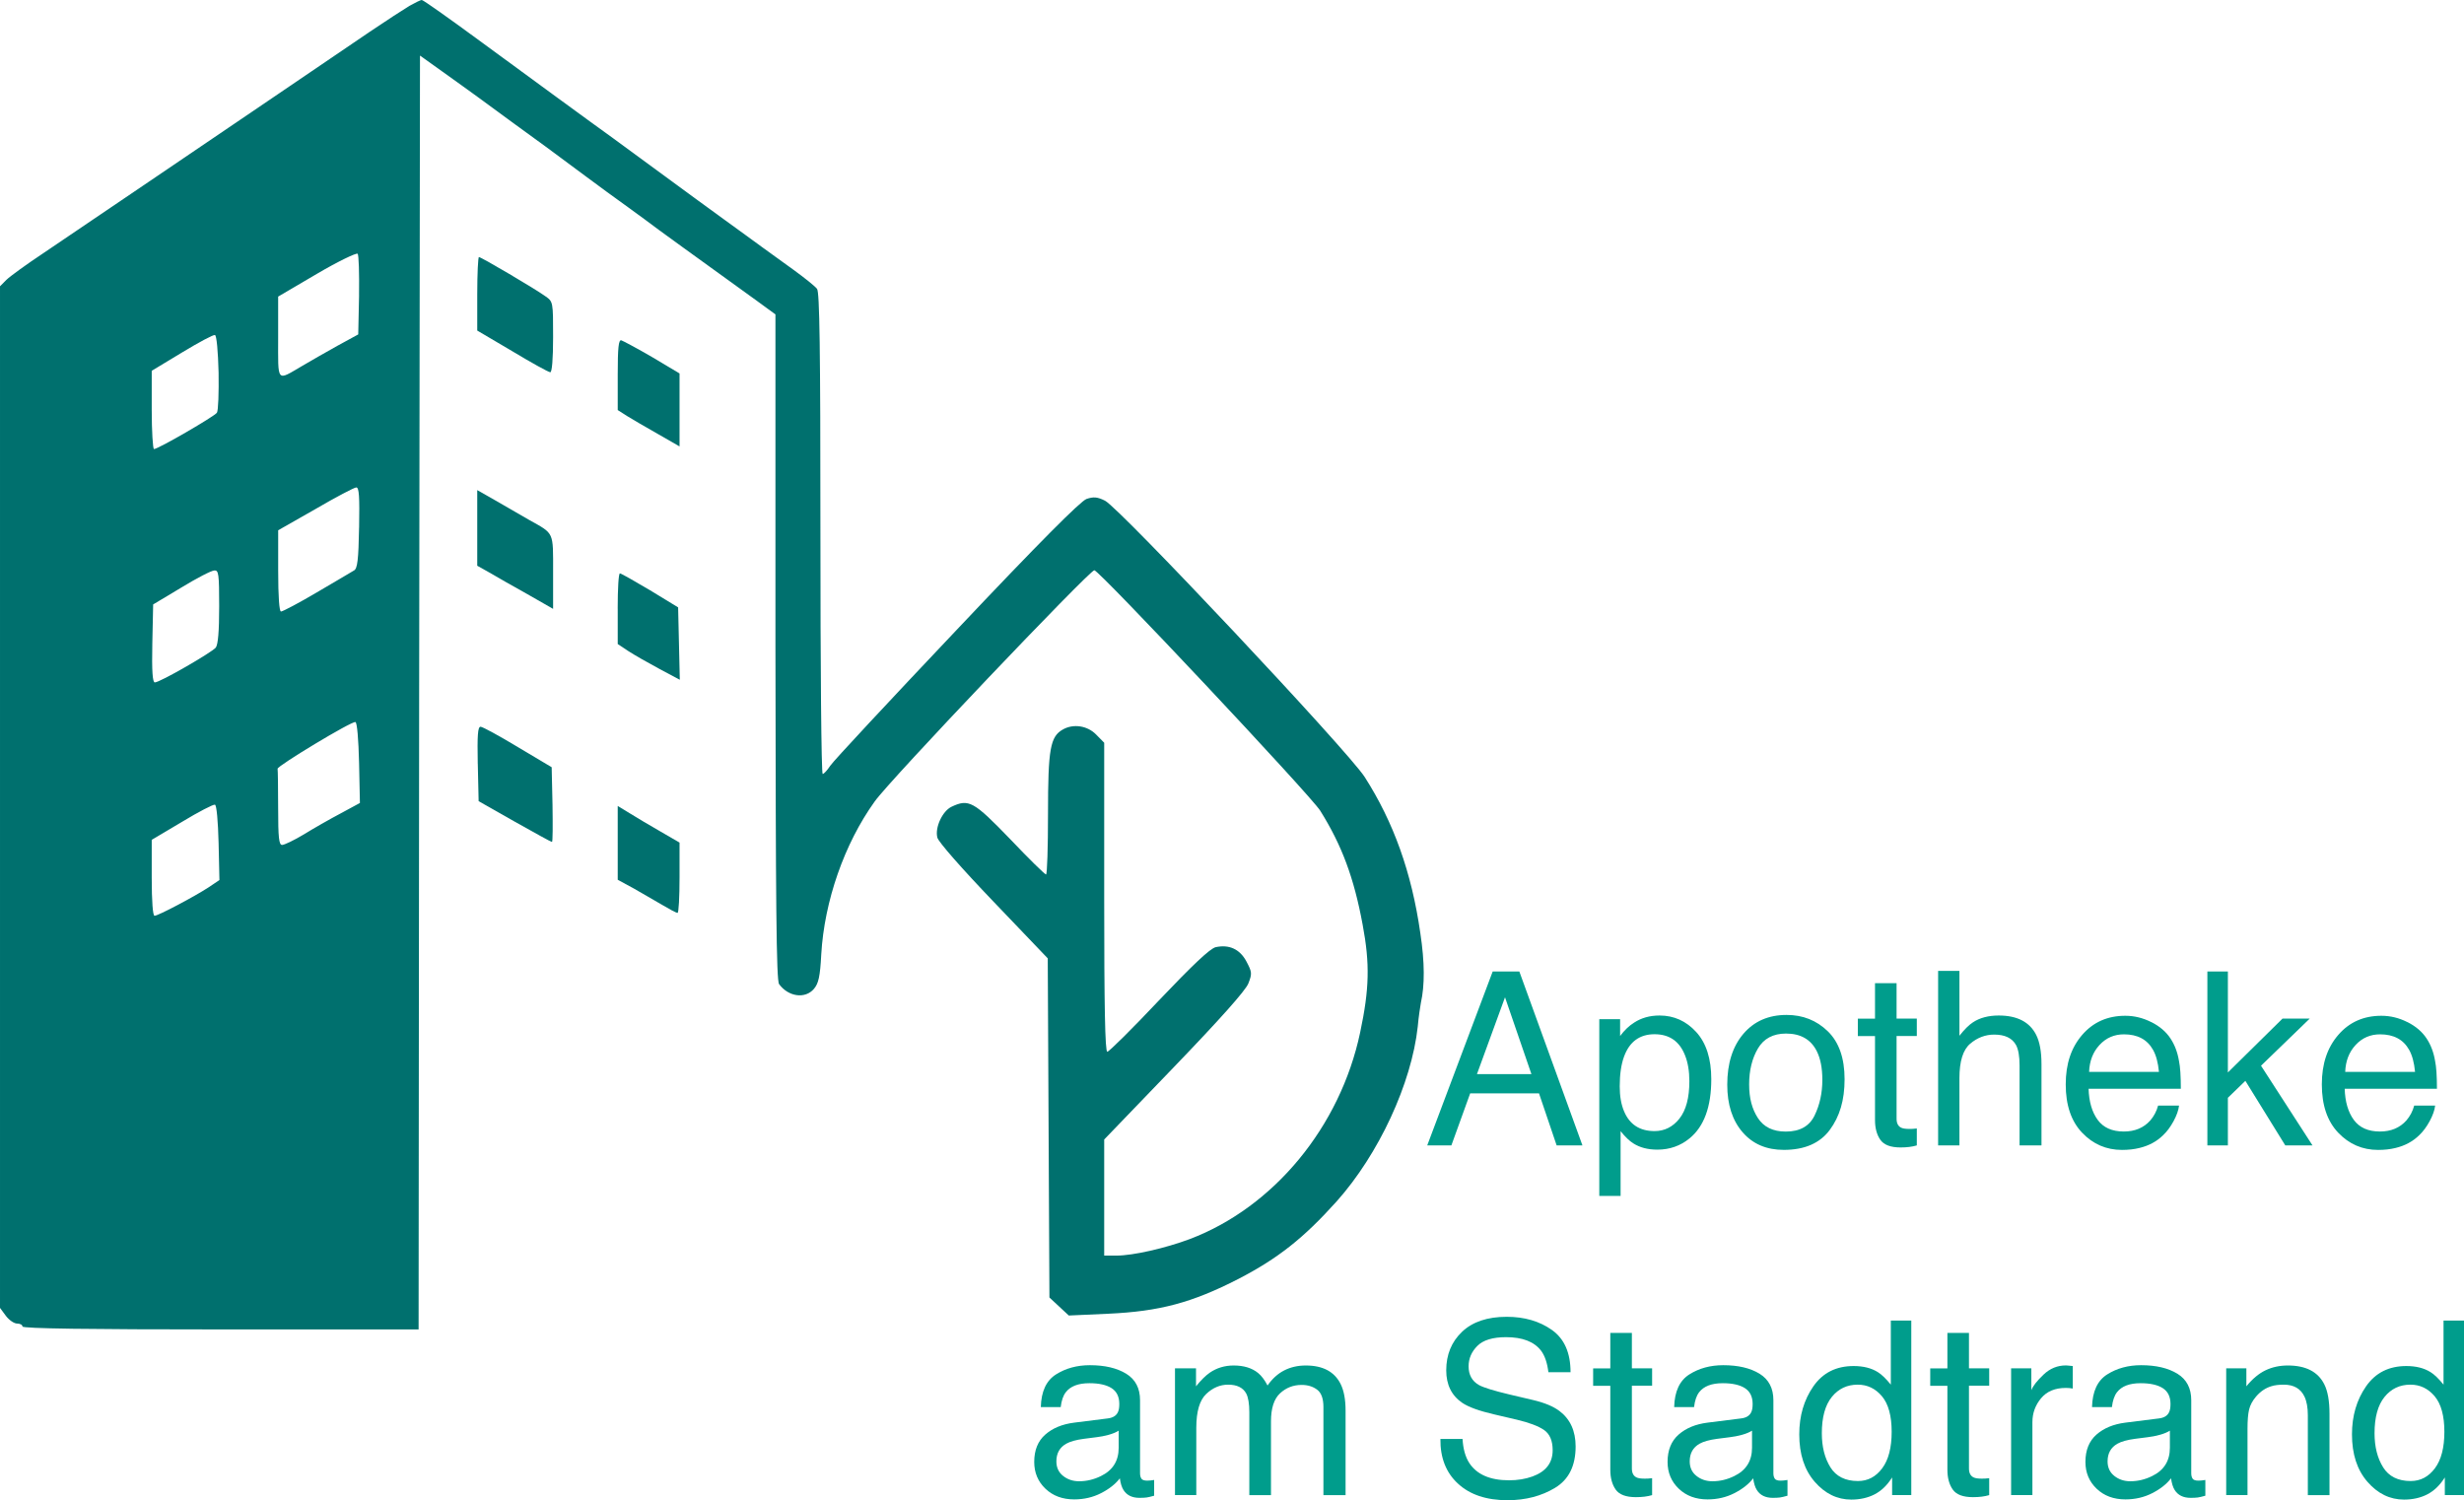 <?xml version="1.0" encoding="UTF-8"?> <svg xmlns="http://www.w3.org/2000/svg" id="New_Layer" viewBox="0 0 762.1 464.03"><defs><style>.cls-1{fill:#009d8c;}.cls-2{fill:#00706e;fill-rule:evenodd;}</style></defs><g><path class="cls-2" d="m126.61,1.83c-1.82,1.1-7.3,4.66-12.17,7.95-11.56,7.86-22.16,15.08-29.72,20.19-7.21,4.93-7.99,5.39-38.67,26.23-13.12,8.86-27.98,18.92-32.93,22.3-4.95,3.29-9.99,6.94-11.12,8.04l-2,2.01v315.99l1.82,2.47c.96,1.28,2.52,2.38,3.48,2.38.87,0,1.65.37,1.65.91,0,.64,21.03.91,61.26.91h61.26l.17-197.01.26-197.01,7.04,5.03c3.82,2.74,8.95,6.4,11.3,8.13s7.39,5.39,11.21,8.22c7.47,5.39,10.08,7.31,21.38,15.72,4,3.02,10.08,7.4,13.38,9.78,3.39,2.47,7.65,5.57,9.56,7.04,3.13,2.28,7.39,5.39,29.81,21.57l6.26,4.57v102.8c.09,79.41.26,103.26,1.13,104.35,2.87,3.93,8.08,4.66,10.78,1.46,1.39-1.64,1.91-3.75,2.26-10.69.96-16.45,7.13-34.18,16.51-47.24,4.52-6.49,66.39-71.46,67.95-71.55,1.48,0,66.82,69.54,69.87,74.38,6.69,10.69,10.43,20.74,13.12,35.27,2.26,12.06,2.09,19.83-.78,33.35-6.17,29.15-26.68,54-52.66,63.87-7.56,2.83-17.55,5.12-22.68,5.12h-3.82v-35.91l21.64-22.48c14.16-14.71,22.07-23.58,22.94-25.77,1.22-3.11,1.13-3.56-.61-6.85-2-3.75-5.3-5.3-9.47-4.39-1.74.37-7.3,5.67-17.55,16.45-8.26,8.77-15.47,15.9-15.99,15.9-.7,0-.96-14.07-.96-47.79v-47.79l-2.52-2.56c-2.69-2.74-7.04-3.38-10.25-1.55-3.91,2.19-4.61,5.94-4.61,26.04,0,10.33-.26,18.82-.61,18.82s-5.39-4.93-11.12-10.97c-11.3-11.7-12.77-12.52-18.16-9.96-2.78,1.37-5.13,6.4-4.34,9.5.26,1.28,7.65,9.69,17.38,19.83l16.77,17.54.26,52.45.26,52.45,2.95,2.74,3.04,2.83,12.17-.55c15.9-.73,25.9-3.38,40.32-10.78,12.17-6.31,20.07-12.52,30.41-24.03,12.95-14.53,23.11-36.37,25.03-54,.26-3.02.78-6.31.96-7.31,1.22-5.48,1.22-12.43-.17-21.66-2.69-18.73-8.26-34.27-17.21-48.25-5.3-8.22-75.77-83.15-80.29-85.44-2.35-1.19-3.56-1.28-5.74-.55-1.91.73-14.42,13.25-40.23,40.57-20.51,21.66-38.15,40.57-39.02,41.94-.96,1.46-2,2.56-2.35,2.56-.43,0-.7-33.44-.7-74.29,0-58.03-.26-74.66-1.04-75.75-.61-.82-3.82-3.38-7.21-5.85-3.3-2.38-7.82-5.67-9.99-7.22s-7.21-5.3-11.3-8.22-12.25-8.96-18.25-13.34c-6-4.39-13.21-9.69-16.08-11.79-5.39-3.84-31.72-23.12-40.67-29.7-10.95-8.04-18.34-13.25-18.77-13.25-.35,0-2,.82-3.82,1.83Zm-15.55,89.46l-.26,12.15-6.52,3.56c-3.56,2.01-8.43,4.75-10.86,6.21-7.99,4.66-7.39,5.39-7.39-8.86v-12.61l11.99-7.04c6.52-3.84,12.25-6.58,12.6-6.21s.52,6.12.43,12.79Zm-43.45,23.94c.09,6.21-.09,11.79-.52,12.43-.7,1.1-18.16,11.24-19.46,11.24-.35,0-.7-5.48-.7-12.15v-12.06l9.38-5.67c5.13-3.11,9.73-5.57,10.17-5.39.52.09.96,5.03,1.13,11.61Zm43.45,47.97c-.17,9.96-.52,12.7-1.56,13.25-.7.46-5.91,3.47-11.47,6.76s-10.6,5.94-11.12,5.94-.87-4.48-.87-12.61v-12.52l11.56-6.58c6.26-3.66,11.99-6.67,12.6-6.67.87,0,1.04,2.83.87,12.43Zm-43.27,24.4c0,7.68-.35,11.7-1.04,12.7-1.3,1.55-17.29,10.78-18.86,10.78-.7,0-.96-3.38-.78-12.06l.26-12.06,8.69-5.21c4.78-2.92,9.38-5.3,10.25-5.3,1.3-.09,1.48,1.01,1.48,11.15Zm43.27,48.34l.26,12.43-5.91,3.2c-3.3,1.74-8.43,4.66-11.38,6.49-3.04,1.83-6.08,3.29-6.78,3.29-.96,0-1.22-2.19-1.22-11.42,0-6.31-.09-11.7-.17-12.15-.17-.82,22.94-14.8,24.07-14.44.52.09.96,5.39,1.13,12.61Zm-43.45,24.76l.26,11.51-3.39,2.28c-4.34,2.83-15.55,8.77-16.68,8.77-.52,0-.87-4.29-.87-11.79v-11.7l9.38-5.57c5.13-3.11,9.73-5.48,10.17-5.3.52.09.96,5.12,1.13,11.79Z"></path><path class="cls-2" d="m147.61,90.83v11.42l10.86,6.4c5.91,3.56,11.21,6.49,11.73,6.49s.87-4.02.87-10.87c0-10.87,0-10.97-2.35-12.61-3.13-2.28-19.9-12.15-20.59-12.15-.26,0-.52,5.12-.52,11.33Z"></path><path class="cls-2" d="m191.06,115.87v10.97l2.87,1.83c1.48.91,5.82,3.47,9.56,5.57l6.69,3.84v-22.57l-8.43-5.03c-4.69-2.74-9.04-5.03-9.56-5.21-.87-.27-1.13,2.28-1.13,10.6Z"></path><path class="cls-2" d="m147.61,163.29v11.7l3.74,2.1c2,1.19,7.3,4.2,11.73,6.67l7.99,4.57v-11.33c0-12.7.43-11.79-7.39-16.17-2.87-1.64-7.65-4.39-10.6-6.12l-5.47-3.11v11.7Z"></path><path class="cls-2" d="m191.06,188.24v10.97l3.3,2.19c1.82,1.19,6.17,3.66,9.56,5.48l6.34,3.38-.26-11.24-.26-11.15-8.69-5.3c-4.78-2.83-8.95-5.21-9.3-5.21-.43-.09-.7,4.84-.7,10.87Z"></path><path class="cls-2" d="m191.06,260.7v11.42l5.04,2.74c2.69,1.55,6.69,3.84,8.86,5.12s4.17,2.38,4.61,2.38c.35,0,.61-4.93.61-10.87v-10.87l-5.82-3.38c-3.3-1.92-7.56-4.39-9.56-5.67l-3.74-2.28v11.42Z"></path><path class="cls-2" d="m147.78,236.3l.26,11.51,11.12,6.31c6.17,3.47,11.3,6.31,11.56,6.31s.26-5.21.17-11.51l-.26-11.61-10.43-6.21c-5.74-3.47-10.95-6.31-11.56-6.31-.87,0-1.04,2.65-.87,11.51Z"></path></g><g><path class="cls-1" d="m461.68,300.49h8.24l19.52,53.8h-7.98l-5.46-16.11h-21.28l-5.82,16.11h-7.47l20.25-53.8Zm11.98,31.75l-8.17-23.77-8.68,23.77h16.85Z"></path><path class="cls-1" d="m494.64,315.25h6.45v5.2c1.32-1.78,2.77-3.16,4.33-4.14,2.23-1.46,4.85-2.2,7.86-2.2,4.46,0,8.24,1.7,11.35,5.11,3.11,3.41,4.66,8.27,4.66,14.59,0,8.54-2.24,14.65-6.73,18.31-2.84,2.32-6.15,3.48-9.93,3.48-2.97,0-5.45-.65-7.46-1.94-1.18-.73-2.49-1.99-3.93-3.77v20.03h-6.59v-54.67Zm24.8,30.74c2.04-2.58,3.07-6.43,3.07-11.55,0-3.12-.45-5.81-1.36-8.06-1.71-4.32-4.85-6.48-9.41-6.48s-7.72,2.28-9.41,6.85c-.91,2.44-1.36,5.54-1.36,9.3,0,3.03.45,5.6,1.36,7.73,1.71,4.05,4.85,6.08,9.41,6.08,3.09,0,5.65-1.29,7.7-3.86Z"></path><path class="cls-1" d="m565.32,318.98c3.47,3.37,5.2,8.32,5.2,14.85s-1.53,11.54-4.58,15.66-7.79,6.18-14.22,6.18c-5.36,0-9.61-1.82-12.76-5.47s-4.73-8.54-4.73-14.69c0-6.59,1.66-11.83,4.98-15.73,3.32-3.9,7.78-5.85,13.38-5.85,5.02,0,9.26,1.68,12.73,5.05Zm-4.09,26.07c1.61-3.3,2.41-6.98,2.41-11.03,0-3.66-.58-6.63-1.74-8.92-1.83-3.61-5-5.41-9.49-5.41-3.98,0-6.88,1.54-8.69,4.61-1.81,3.07-2.72,6.78-2.72,11.12s.91,7.64,2.72,10.42c1.81,2.78,4.68,4.17,8.62,4.17,4.32,0,7.28-1.65,8.89-4.96Z"></path><path class="cls-1" d="m579.93,304.11h6.67v10.95h6.26v5.38h-6.26v25.6c0,1.37.46,2.28,1.39,2.75.51.27,1.37.4,2.56.4.32,0,.66,0,1.03-.02.37-.02.79-.06,1.28-.12v5.24c-.76.22-1.54.38-2.36.48-.82.1-1.7.15-2.66.15-3.08,0-5.16-.79-6.26-2.36-1.1-1.58-1.65-3.62-1.65-6.13v-25.96h-5.31v-5.38h5.31v-10.95Z"></path><path class="cls-1" d="m599.45,300.3h6.59v20.07c1.56-1.98,2.97-3.37,4.21-4.17,2.12-1.39,4.77-2.09,7.95-2.09,5.69,0,9.55,1.99,11.57,5.97,1.1,2.17,1.65,5.19,1.65,9.05v25.16h-6.78v-24.72c0-2.88-.37-4.99-1.1-6.34-1.2-2.15-3.44-3.22-6.74-3.22-2.73,0-5.21.94-7.43,2.82s-3.33,5.43-3.33,10.66v20.8h-6.59v-53.98Z"></path><path class="cls-1" d="m665.39,316.14c2.6,1.31,4.57,3,5.93,5.07,1.31,1.98,2.18,4.28,2.62,6.92.39,1.81.58,4.69.58,8.64h-28.53c.12,3.99,1.05,7.19,2.8,9.6s4.45,3.62,8.1,3.62c3.42,0,6.14-1.14,8.18-3.42,1.14-1.32,1.95-2.86,2.42-4.6h6.48c-.17,1.44-.74,3.05-1.7,4.82-.96,1.77-2.04,3.22-3.23,4.34-1.99,1.95-4.45,3.27-7.38,3.96-1.58.39-3.36.59-5.34.59-4.85,0-8.96-1.78-12.34-5.33-3.37-3.55-5.06-8.53-5.06-14.92s1.7-11.41,5.1-15.34,7.84-5.9,13.32-5.9c2.77,0,5.45.65,8.04,1.96Zm2.36,15.4c-.27-2.86-.88-5.14-1.85-6.85-1.79-3.17-4.78-4.76-8.97-4.76-3,0-5.52,1.09-7.55,3.28-2.03,2.19-3.11,4.96-3.23,8.33h21.61Z"></path><path class="cls-1" d="m682.73,300.49h6.34v31.23l16.9-16.66h8.42l-15.07,14.58,15.92,24.64h-8.42l-12.34-19.96-5.41,5.24v14.72h-6.34v-53.8Z"></path><path class="cls-1" d="m744.6,316.14c2.6,1.31,4.57,3,5.93,5.07,1.31,1.98,2.18,4.28,2.62,6.92.39,1.81.58,4.69.58,8.64h-28.53c.12,3.99,1.05,7.19,2.8,9.6s4.45,3.62,8.1,3.62c3.42,0,6.14-1.14,8.18-3.42,1.14-1.32,1.95-2.86,2.42-4.6h6.48c-.17,1.44-.74,3.05-1.7,4.82-.96,1.77-2.04,3.22-3.23,4.34-1.99,1.95-4.45,3.27-7.38,3.96-1.58.39-3.36.59-5.34.59-4.85,0-8.96-1.78-12.34-5.33-3.37-3.55-5.06-8.53-5.06-14.92s1.7-11.41,5.1-15.34,7.84-5.9,13.32-5.9c2.77,0,5.45.65,8.04,1.96Zm2.36,15.4c-.27-2.86-.88-5.14-1.85-6.85-1.79-3.17-4.78-4.76-8.97-4.76-3,0-5.52,1.09-7.55,3.28-2.03,2.19-3.11,4.96-3.23,8.33h21.61Z"></path></g><g><path class="cls-1" d="m342.71,438.72c1.51-.19,2.53-.83,3.04-1.9.29-.59.44-1.43.44-2.54,0-2.25-.8-3.89-2.39-4.91-1.6-1.02-3.88-1.53-6.85-1.53-3.44,0-5.87.93-7.31,2.8-.8,1.03-1.33,2.56-1.57,4.6h-6.15c.12-4.85,1.69-8.22,4.7-10.12s6.5-2.85,10.48-2.85c4.61,0,8.35.88,11.23,2.64,2.85,1.76,4.28,4.49,4.28,8.2v22.6c0,.68.14,1.23.42,1.65.28.41.87.62,1.78.62.29,0,.62-.02.99-.05.37-.04.76-.09,1.17-.16v4.87c-1.03.29-1.81.48-2.34.55s-1.27.11-2.2.11c-2.27,0-3.92-.8-4.94-2.42-.54-.85-.92-2.06-1.13-3.62-1.34,1.76-3.27,3.28-5.79,4.58-2.51,1.29-5.29,1.94-8.31,1.94-3.64,0-6.61-1.1-8.92-3.31-2.31-2.21-3.46-4.97-3.46-8.28,0-3.63,1.14-6.45,3.41-8.45,2.27-2,5.25-3.23,8.94-3.7l10.51-1.32Zm-13.88,17.81c1.39,1.1,3.04,1.64,4.94,1.64,2.32,0,4.57-.54,6.74-1.61,3.66-1.78,5.49-4.69,5.49-8.74v-5.3c-.8.51-1.84.94-3.11,1.29s-2.51.59-3.73.73l-3.98.51c-2.39.32-4.18.82-5.39,1.5-2.04,1.15-3.06,2.97-3.06,5.48,0,1.9.7,3.4,2.09,4.49Z"></path><path class="cls-1" d="m363.4,423.23h6.52v5.57c1.56-1.93,2.98-3.33,4.25-4.21,2.17-1.49,4.64-2.23,7.4-2.23,3.12,0,5.64.77,7.54,2.31,1.07.88,2.05,2.17,2.93,3.88,1.46-2.1,3.19-3.66,5.16-4.67,1.98-1.01,4.2-1.52,6.67-1.52,5.27,0,8.86,1.9,10.77,5.71,1.03,2.05,1.54,4.81,1.54,8.28v26.11h-6.85v-27.25c0-2.61-.65-4.41-1.96-5.38-1.31-.98-2.9-1.46-4.78-1.46-2.59,0-4.82.87-6.68,2.6-1.87,1.73-2.8,4.63-2.8,8.68v22.81h-6.7v-25.6c0-2.66-.32-4.6-.95-5.82-1-1.83-2.87-2.75-5.6-2.75-2.49,0-4.76.96-6.79,2.89s-3.06,5.42-3.06,10.47v20.8h-6.59v-39.22Z"></path><path class="cls-1" d="m452.36,445.09c.17,3.05.86,5.53,2.08,7.43,2.33,3.56,6.43,5.35,12.31,5.35,2.63,0,5.03-.39,7.2-1.17,4.19-1.51,6.28-4.22,6.28-8.13,0-2.93-.89-5.02-2.66-6.26-1.8-1.22-4.61-2.28-8.44-3.19l-7.06-1.65c-4.61-1.07-7.88-2.26-9.79-3.55-3.31-2.25-4.97-5.6-4.97-10.07,0-4.83,1.63-8.8,4.88-11.9s7.86-4.65,13.83-4.65c5.49,0,10.15,1.36,13.99,4.08,3.84,2.72,5.75,7.07,5.75,13.06h-6.85c-.35-2.88-1.1-5.09-2.25-6.63-2.13-2.81-5.75-4.21-10.85-4.21-4.12,0-7.08.9-8.88,2.71-1.8,1.81-2.7,3.91-2.7,6.3,0,2.64,1.06,4.57,3.19,5.79,1.4.78,4.55,1.76,9.47,2.93l7.31,1.72c3.52.83,6.25,1.96,8.16,3.41,3.31,2.51,4.97,6.17,4.97,10.95,0,5.96-2.11,10.22-6.34,12.78s-9.14,3.84-14.73,3.84c-6.52,0-11.63-1.71-15.32-5.13-3.69-3.39-5.5-8-5.43-13.81h6.85Z"></path><path class="cls-1" d="m498.06,412.28h6.67v10.95h6.26v5.38h-6.26v25.6c0,1.37.46,2.28,1.39,2.75.51.27,1.37.4,2.56.4.32,0,.66,0,1.03-.02.37-.02.79-.06,1.28-.12v5.24c-.76.22-1.54.38-2.36.48-.82.1-1.7.15-2.66.15-3.08,0-5.16-.79-6.26-2.36-1.1-1.58-1.65-3.62-1.65-6.13v-25.96h-5.31v-5.38h5.31v-10.95Z"></path><path class="cls-1" d="m538.6,438.72c1.51-.19,2.53-.83,3.04-1.9.29-.59.44-1.43.44-2.54,0-2.25-.8-3.89-2.39-4.91-1.6-1.02-3.88-1.53-6.85-1.53-3.44,0-5.87.93-7.31,2.8-.8,1.03-1.33,2.56-1.57,4.6h-6.15c.12-4.85,1.69-8.22,4.7-10.12s6.5-2.85,10.48-2.85c4.61,0,8.35.88,11.23,2.64,2.85,1.76,4.28,4.49,4.28,8.2v22.6c0,.68.14,1.23.42,1.65.28.41.87.62,1.78.62.29,0,.62-.02.99-.05.37-.04.76-.09,1.17-.16v4.87c-1.03.29-1.81.48-2.34.55s-1.27.11-2.2.11c-2.27,0-3.92-.8-4.94-2.42-.54-.85-.92-2.06-1.13-3.62-1.34,1.76-3.27,3.28-5.79,4.58-2.51,1.29-5.29,1.94-8.31,1.94-3.64,0-6.61-1.1-8.92-3.31-2.31-2.21-3.46-4.97-3.46-8.28,0-3.63,1.14-6.45,3.41-8.45,2.27-2,5.25-3.23,8.94-3.7l10.51-1.32Zm-13.88,17.81c1.39,1.1,3.04,1.64,4.94,1.64,2.32,0,4.57-.54,6.74-1.61,3.66-1.78,5.49-4.69,5.49-8.74v-5.3c-.8.51-1.84.94-3.11,1.29s-2.51.59-3.73.73l-3.98.51c-2.39.32-4.18.82-5.39,1.5-2.04,1.15-3.06,2.97-3.06,5.48,0,1.9.7,3.4,2.09,4.49Z"></path><path class="cls-1" d="m580.84,424.44c1.17.73,2.49,2.01,3.98,3.84v-19.81h6.33v53.98h-5.93v-5.46c-1.53,2.42-3.34,4.16-5.44,5.24-2.09,1.07-4.49,1.61-7.19,1.61-4.35,0-8.12-1.84-11.31-5.51-3.19-3.67-4.78-8.56-4.78-14.67,0-5.71,1.45-10.66,4.36-14.85,2.91-4.19,7.06-6.28,12.46-6.28,2.99,0,5.5.63,7.51,1.9Zm-14.71,29.41c1.77,2.83,4.62,4.25,8.53,4.25,3.04,0,5.53-1.31,7.49-3.94,1.96-2.62,2.93-6.39,2.93-11.3s-1.01-8.62-3.02-11c-2.02-2.38-4.51-3.57-7.47-3.57-3.3,0-5.98,1.27-8.03,3.81-2.05,2.54-3.08,6.28-3.08,11.21,0,4.2.89,7.71,2.66,10.55Z"></path><path class="cls-1" d="m602.32,412.28h6.67v10.95h6.26v5.38h-6.26v25.6c0,1.37.46,2.28,1.39,2.75.51.27,1.37.4,2.56.4.32,0,.66,0,1.03-.02.37-.02.79-.06,1.28-.12v5.24c-.76.22-1.54.38-2.36.48-.82.1-1.7.15-2.66.15-3.08,0-5.16-.79-6.26-2.36-1.1-1.58-1.65-3.62-1.65-6.13v-25.96h-5.31v-5.38h5.31v-10.95Z"></path><path class="cls-1" d="m622.02,423.23h6.26v6.77c.51-1.32,1.77-2.92,3.77-4.82s4.31-2.84,6.92-2.84c.12,0,.33.01.62.04s.79.07,1.5.15v6.96c-.39-.07-.75-.12-1.08-.15-.33-.02-.69-.04-1.08-.04-3.32,0-5.87,1.07-7.65,3.21s-2.67,4.6-2.67,7.38v22.56h-6.59v-39.22Z"></path><path class="cls-1" d="m667.84,438.72c1.51-.19,2.53-.83,3.04-1.9.29-.59.44-1.43.44-2.54,0-2.25-.8-3.89-2.39-4.91-1.6-1.02-3.88-1.53-6.85-1.53-3.44,0-5.87.93-7.31,2.8-.8,1.03-1.33,2.56-1.57,4.6h-6.15c.12-4.85,1.69-8.22,4.7-10.12s6.5-2.85,10.48-2.85c4.61,0,8.35.88,11.23,2.64,2.85,1.76,4.28,4.49,4.28,8.2v22.6c0,.68.14,1.23.42,1.65.28.41.87.62,1.78.62.29,0,.62-.02.99-.05.37-.04.76-.09,1.17-.16v4.87c-1.03.29-1.81.48-2.34.55s-1.27.11-2.2.11c-2.27,0-3.92-.8-4.94-2.42-.54-.85-.92-2.06-1.13-3.62-1.34,1.76-3.27,3.28-5.79,4.58-2.51,1.29-5.29,1.94-8.31,1.94-3.64,0-6.61-1.1-8.92-3.31-2.31-2.21-3.46-4.97-3.46-8.28,0-3.63,1.14-6.45,3.41-8.45,2.27-2,5.25-3.23,8.94-3.7l10.51-1.32Zm-13.88,17.81c1.39,1.1,3.04,1.64,4.94,1.64,2.32,0,4.57-.54,6.74-1.61,3.66-1.78,5.49-4.69,5.49-8.74v-5.3c-.8.51-1.84.94-3.11,1.29s-2.51.59-3.73.73l-3.98.51c-2.39.32-4.18.82-5.39,1.5-2.04,1.15-3.06,2.97-3.06,5.48,0,1.9.7,3.4,2.09,4.49Z"></path><path class="cls-1" d="m688.53,423.23h6.26v5.57c1.86-2.29,3.82-3.94,5.9-4.94s4.38-1.5,6.92-1.5c5.57,0,9.33,1.94,11.28,5.82,1.07,2.12,1.61,5.16,1.61,9.12v25.16h-6.7v-24.72c0-2.39-.35-4.32-1.06-5.79-1.17-2.44-3.3-3.66-6.37-3.66-1.56,0-2.84.16-3.84.48-1.81.54-3.39,1.61-4.76,3.22-1.1,1.29-1.81,2.63-2.14,4.01-.33,1.38-.49,3.35-.49,5.91v20.54h-6.59v-39.22Z"></path><path class="cls-1" d="m751.79,424.44c1.17.73,2.49,2.01,3.98,3.84v-19.81h6.33v53.98h-5.93v-5.46c-1.53,2.42-3.34,4.16-5.44,5.24-2.09,1.07-4.49,1.61-7.19,1.61-4.35,0-8.12-1.84-11.31-5.51-3.19-3.67-4.78-8.56-4.78-14.67,0-5.71,1.45-10.66,4.36-14.85,2.91-4.19,7.06-6.28,12.46-6.28,2.99,0,5.5.63,7.51,1.9Zm-14.71,29.41c1.77,2.83,4.62,4.25,8.53,4.25,3.04,0,5.53-1.31,7.49-3.94,1.96-2.62,2.93-6.39,2.93-11.3s-1.01-8.62-3.02-11c-2.02-2.38-4.51-3.57-7.47-3.57-3.3,0-5.98,1.27-8.03,3.81-2.05,2.54-3.08,6.28-3.08,11.21,0,4.2.89,7.71,2.66,10.55Z"></path></g></svg> 